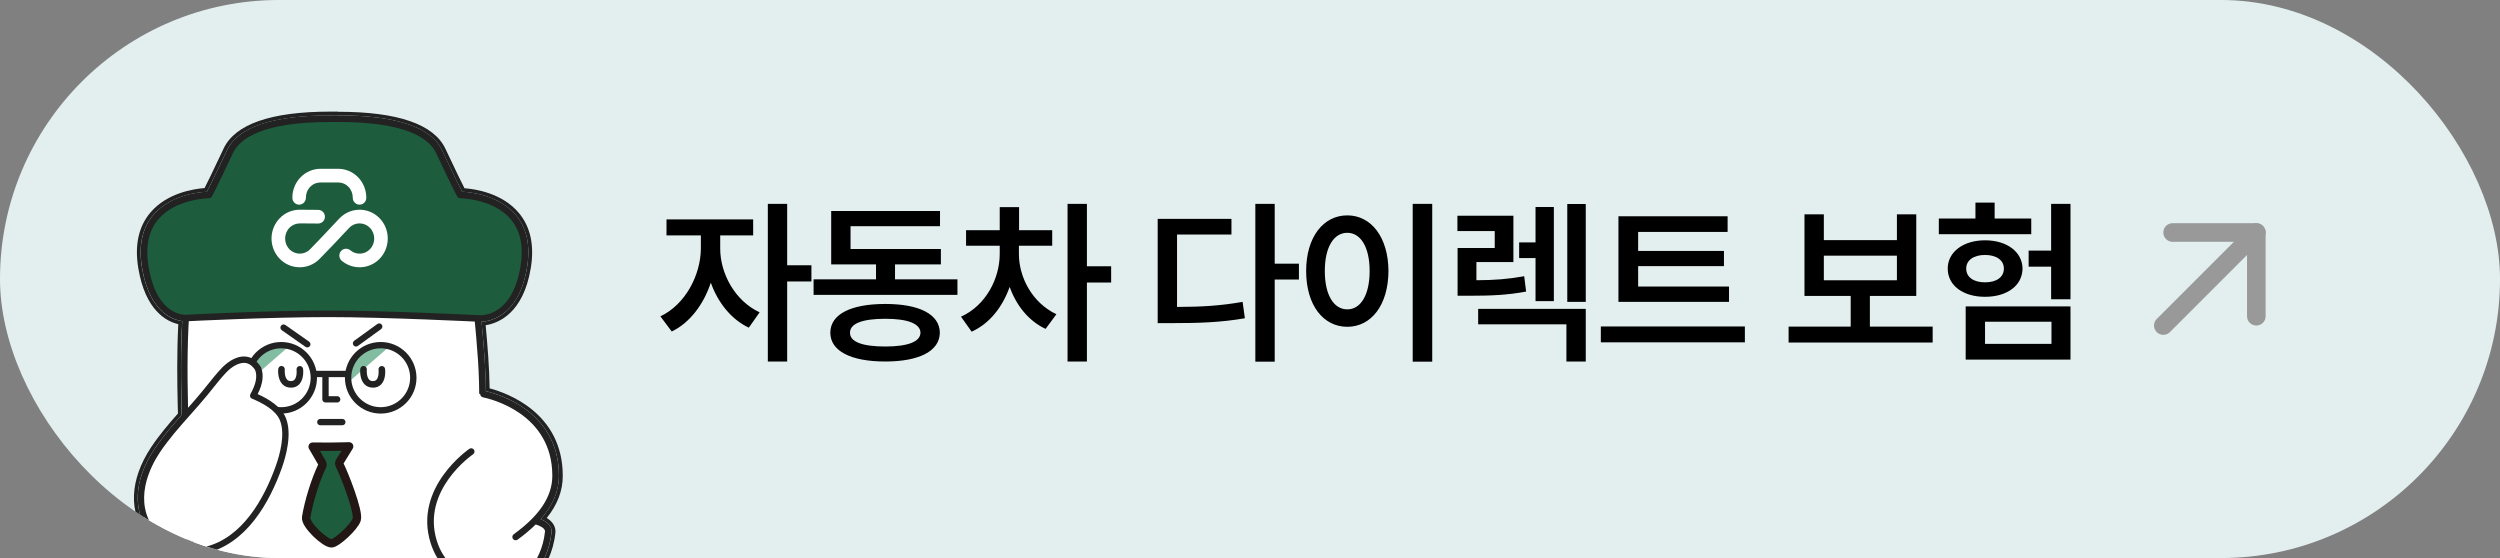 <svg width="224" height="50" viewBox="0 0 224 50" fill="none" xmlns="http://www.w3.org/2000/svg">
<rect x="0" y="0" width="224" height="50" fill="#808080" stroke="none"/>
<g clip-path="url(#clip0_226_652)">
<rect width="224" height="50" rx="25" fill="#E3EFEF"/>
<path d="M64.531 22.281C64.531 24.469 65.828 26.953 68.062 27.984L67.094 29.359C65.5 28.609 64.32 27.094 63.688 25.328C63.047 27.266 61.812 28.922 60.188 29.703L59.172 28.344C61.422 27.281 62.781 24.625 62.797 22.281V21.094H59.719V19.656H67.484V21.094H64.531V22.281ZM70.531 18.266V23.766H72.703V25.219H70.531V32.391H68.797V18.266H70.531ZM85.787 25.031V26.422H72.897V25.031H78.491V23.688H74.475V18.906H84.225V20.266H76.209V22.312H84.303V23.688H80.194V25.031H85.787ZM79.319 27.234C82.366 27.234 84.194 28.156 84.209 29.812C84.194 31.453 82.366 32.391 79.319 32.391C76.241 32.391 74.397 31.453 74.397 29.812C74.397 28.156 76.241 27.234 79.319 27.234ZM79.319 28.562C77.256 28.562 76.147 29 76.162 29.812C76.147 30.625 77.256 31.047 79.319 31.047C81.334 31.047 82.459 30.625 82.475 29.812C82.459 29 81.334 28.562 79.319 28.562ZM91.294 22.75C91.294 24.844 92.481 27.125 94.653 28.156L93.684 29.469C92.161 28.758 91.052 27.359 90.466 25.703C89.841 27.484 88.677 28.992 87.059 29.719L86.106 28.375C88.325 27.375 89.575 24.969 89.575 22.75V22.016H86.559V20.625H89.575V18.562H91.309V20.625H94.278V22.016H91.294V22.75ZM97.388 18.266V23.859H99.559V25.312H97.388V32.391H95.653V18.266H97.388ZM114.213 18.266V23.625H116.384V25.047H114.213V32.406H112.478V18.266H114.213ZM110.338 19.609V21.016H105.463V27.5C107.658 27.5 109.392 27.391 111.338 27.047L111.541 28.516C109.353 28.891 107.447 28.953 104.9 28.953H103.728V19.609H110.338ZM128.328 18.266V32.406H126.578V18.266H128.328ZM120.719 19.297C122.844 19.297 124.391 21.234 124.406 24.281C124.391 27.359 122.844 29.281 120.719 29.281C118.578 29.281 117.031 27.359 117.031 24.281C117.031 21.234 118.578 19.297 120.719 19.297ZM120.719 20.859C119.516 20.859 118.703 22.125 118.703 24.281C118.703 26.453 119.516 27.719 120.719 27.719C121.906 27.719 122.719 26.453 122.719 24.281C122.719 22.125 121.906 20.859 120.719 20.859ZM142.084 27.672V32.391H140.35V29.062H132.444V27.672H142.084ZM135.6 19.328V23.484H132.287V25.109C133.92 25.102 135.139 25.008 136.569 24.75L136.741 26.125C135.069 26.438 133.631 26.5 131.553 26.5H130.6V22.219H133.928V20.703H130.584V19.328H135.6ZM142.084 18.281V27.047H140.428V18.281H142.084ZM139.225 18.547V26.984H137.584V23.125H136.116V21.719H137.584V18.547H139.225ZM154.919 25.672V27.047H145.012V19.375H154.794V20.781H146.778V22.484H154.466V23.844H146.778V25.672H154.919ZM156.341 29.25V30.672H143.434V29.25H156.341ZM173.166 29.266V30.688H160.259V29.266H165.822V26.516H161.681V19.203H163.416V21.516H169.963V19.203H171.697V26.516H167.541V29.266H173.166ZM163.416 25.109H169.963V22.906H163.416V25.109ZM185.516 18.266V26.812H183.781V23.891H181.766V22.453H183.781V18.266H185.516ZM185.516 27.453V32.219H176.125V27.453H185.516ZM177.859 28.828V30.812H183.812V28.828H177.859ZM182 19.578V20.984H173.719V19.578H177V18.156H178.719V19.578H182ZM177.859 21.531C179.828 21.531 181.203 22.578 181.219 24.062C181.203 25.594 179.828 26.594 177.859 26.594C175.906 26.594 174.516 25.594 174.516 24.062C174.516 22.578 175.906 21.531 177.859 21.531ZM177.859 22.844C176.844 22.844 176.172 23.312 176.172 24.062C176.172 24.844 176.844 25.297 177.859 25.297C178.875 25.297 179.547 24.844 179.547 24.062C179.547 23.312 178.875 22.844 177.859 22.844Z" fill="black"/>
<g clip-path="url(#clip1_226_652)">
<path d="M202.167 20.833L193.833 29.167" stroke="#999999" stroke-width="1.667" stroke-linecap="round" stroke-linejoin="round"/>
<path d="M194.667 20.833H202.167V28.333" stroke="#999999" stroke-width="1.667" stroke-linecap="round" stroke-linejoin="round"/>
</g>
<path d="M30.093 26.445H16.801C16.489 29.602 16.479 32.9 16.553 36.128C16.635 39.684 16.777 43.243 16.994 46.793C17.211 50.308 17.445 53.848 18.204 57.295C18.333 57.875 18.465 58.455 18.621 59.031C18.621 59.031 17.465 59.787 17.777 61.075C18.089 62.364 18.753 63.031 22.133 62.987C24.913 62.95 28.503 62.974 29.69 62.987C29.69 62.987 29.761 62.987 29.89 62.987C30.019 62.987 30.09 62.987 30.09 62.987C31.276 62.974 34.867 62.95 37.646 62.987C41.026 63.031 41.691 62.364 42.003 61.075C42.315 59.787 41.159 59.031 41.159 59.031C41.311 58.458 41.447 57.875 41.576 57.295C42.335 53.848 42.569 50.308 42.786 46.793C43.006 43.24 43.145 39.684 43.227 36.128C43.301 32.9 42.894 29.558 42.627 26.445H30.09" fill="white"/>
<path d="M30.436 41.685C30.385 41.585 30.385 41.473 30.436 41.373L31.282 39.998C30.191 40.029 29.106 40.042 28.015 40.023L28.849 41.46C28.899 41.56 28.906 41.673 28.856 41.773C28.241 43.066 27.664 44.941 27.432 46.353C27.326 47.003 29.131 48.702 29.715 48.683C30.166 48.671 31.759 47.203 31.959 46.553C32.179 45.834 30.824 42.441 30.442 41.685" fill="#1D5D3E"/>
<path d="M30.436 41.685C30.385 41.585 30.385 41.473 30.436 41.373L31.282 39.998C30.191 40.029 29.106 40.042 28.015 40.023L28.849 41.46C28.899 41.56 28.906 41.673 28.856 41.773C28.241 43.066 27.664 44.941 27.432 46.353C27.326 47.003 29.131 48.702 29.715 48.683C30.166 48.671 31.759 47.203 31.959 46.553C32.179 45.834 30.824 42.441 30.442 41.685" stroke="#221714" stroke-width="0.756" stroke-linecap="round" stroke-linejoin="round"/>
<path d="M29.395 63.289V63.282C27.876 63.272 24.686 63.255 22.14 63.289C18.655 63.337 17.845 62.604 17.492 61.15C17.211 59.991 17.94 59.218 18.289 58.923C18.147 58.37 18.025 57.831 17.923 57.367C17.136 53.794 16.906 50.088 16.706 46.82C16.496 43.41 16.35 39.914 16.262 36.141C16.201 33.422 16.17 29.859 16.509 26.422L16.536 26.154H42.904L42.928 26.425C42.983 27.052 43.04 27.686 43.101 28.327C43.342 30.893 43.589 33.544 43.528 36.141C43.44 39.914 43.298 43.406 43.088 46.82C42.884 50.092 42.657 53.797 41.87 57.37C41.776 57.804 41.65 58.363 41.501 58.926C41.85 59.221 42.579 59.994 42.298 61.153C41.949 62.608 41.125 63.34 37.65 63.293C35.104 63.259 31.91 63.276 30.395 63.286L30.097 63.293H29.897H29.402L29.395 63.289ZM34.08 62.676C35.263 62.676 36.521 62.679 37.65 62.696C41.053 62.743 41.464 62.059 41.715 61.011C41.972 59.936 41.006 59.289 40.996 59.282L40.816 59.163L40.87 58.957C41.037 58.34 41.176 57.712 41.281 57.234C42.06 53.709 42.288 50.024 42.487 46.776C42.698 43.372 42.84 39.887 42.928 36.121C42.986 33.561 42.742 30.924 42.501 28.378C42.45 27.829 42.399 27.279 42.352 26.741H17.062C16.753 30.063 16.784 33.487 16.841 36.121C16.93 39.887 17.072 43.372 17.282 46.776C17.482 50.024 17.709 53.705 18.486 57.234C18.598 57.746 18.736 58.35 18.899 58.957L18.953 59.16L18.777 59.279C18.736 59.306 17.801 59.943 18.058 61.008C18.313 62.055 18.733 62.737 22.123 62.693C24.852 62.655 28.32 62.679 29.686 62.693H29.968H30.083C30.883 62.686 32.402 62.676 34.073 62.676" fill="#222222"/>
<path d="M41.23 17.469C41.23 17.469 40.982 17.089 39.338 13.587C37.864 10.444 31.171 10.634 29.934 10.634C28.697 10.634 22.083 10.444 20.605 13.587C18.96 17.089 18.713 17.469 18.713 17.469C18.713 17.469 11.956 17.486 13.011 23.9C13.824 28.849 16.747 28.49 16.747 28.49C16.747 28.49 23.981 28.117 29.449 28.117C34.589 28.117 42.932 28.534 42.932 28.534C42.932 28.534 46.115 28.849 46.929 23.9C47.983 17.486 41.227 17.469 41.227 17.469" fill="#1D5D3E"/>
<path d="M43.016 28.832C42.949 28.832 42.911 28.832 42.904 28.829C42.837 28.829 34.528 28.412 29.453 28.412C24.052 28.412 16.834 28.781 16.763 28.785C16.75 28.785 13.57 29.117 12.722 23.947C12.404 22.008 12.743 20.431 13.733 19.262C15.261 17.455 17.838 17.207 18.54 17.174C18.696 16.882 19.147 15.994 20.34 13.458C21.33 11.356 24.493 10.319 29.737 10.336H29.937H30.137C35.426 10.315 38.623 11.356 39.609 13.458C40.799 15.99 41.253 16.882 41.409 17.174C42.111 17.207 44.688 17.455 46.217 19.262C47.206 20.431 47.545 22.008 47.227 23.947C46.464 28.581 43.616 28.829 43.02 28.829M29.453 27.822C34.541 27.822 42.867 28.235 42.949 28.239C43.084 28.252 45.881 28.446 46.64 23.852C46.928 22.093 46.633 20.679 45.762 19.648C44.193 17.794 41.26 17.767 41.23 17.767C41.131 17.767 41.036 17.716 40.982 17.631C40.955 17.59 40.681 17.136 39.074 13.716C38.467 12.424 36.416 10.895 30.141 10.932H29.937H29.734C23.52 10.905 21.482 12.427 20.875 13.716C19.269 17.136 18.991 17.59 18.967 17.631C18.913 17.716 18.821 17.767 18.719 17.767C18.689 17.767 15.75 17.801 14.184 19.652C13.312 20.682 13.017 22.096 13.305 23.855C14.065 28.469 16.689 28.201 16.712 28.198C16.807 28.191 24.038 27.822 29.453 27.822Z" fill="#222222"/>
<path fill-rule="evenodd" clip-rule="evenodd" d="M30.297 16.347H28.72C28.385 16.347 28.052 16.475 27.795 16.74C27.534 17.008 27.405 17.36 27.408 17.716C27.412 18.055 27.144 18.333 26.808 18.337C26.473 18.34 26.201 18.069 26.198 17.73C26.191 17.065 26.435 16.394 26.934 15.882C27.425 15.377 28.073 15.123 28.72 15.123H30.297C30.944 15.123 31.592 15.377 32.083 15.882C32.581 16.394 32.825 17.065 32.819 17.73C32.819 18.069 32.544 18.34 32.209 18.337C31.873 18.333 31.605 18.055 31.608 17.716C31.608 17.36 31.483 17.008 31.222 16.74C30.964 16.475 30.632 16.347 30.297 16.347ZM26.859 20.018C26.524 20.018 26.191 20.15 25.934 20.411C25.418 20.94 25.418 21.804 25.934 22.333C26.446 22.859 27.273 22.859 27.785 22.333C27.968 22.143 28.31 21.791 28.605 21.482C28.754 21.33 28.89 21.187 28.988 21.082C29.025 21.045 29.056 21.011 29.083 20.984C29.086 20.977 29.093 20.971 29.1 20.967L29.141 20.923C29.168 20.896 29.208 20.852 29.253 20.801C29.347 20.699 29.48 20.56 29.622 20.408C29.903 20.106 30.239 19.75 30.432 19.55C30.971 18.997 31.697 18.747 32.405 18.797C32.988 18.842 33.561 19.092 34.009 19.55C34.988 20.557 34.988 22.184 34.009 23.191C33.1 24.12 31.673 24.194 30.683 23.415C30.663 23.401 30.646 23.384 30.625 23.371C30.368 23.157 30.331 22.771 30.544 22.509C30.758 22.248 31.137 22.211 31.395 22.428C31.405 22.438 31.415 22.445 31.425 22.452C31.937 22.855 32.676 22.818 33.144 22.333C33.66 21.804 33.66 20.94 33.144 20.411C32.91 20.171 32.615 20.042 32.314 20.021C31.948 19.994 31.575 20.123 31.293 20.411C31.11 20.598 30.785 20.943 30.5 21.248C30.358 21.401 30.229 21.54 30.134 21.642C30.086 21.693 30.049 21.733 30.022 21.76L30.015 21.767L29.971 21.815C29.944 21.845 29.903 21.886 29.852 21.937C29.754 22.038 29.619 22.181 29.47 22.333C29.174 22.638 28.832 22.998 28.642 23.191C27.656 24.201 26.052 24.201 25.066 23.191C24.083 22.184 24.083 20.557 25.066 19.55C25.557 19.045 26.205 18.791 26.852 18.791C27.103 18.791 27.402 18.794 27.693 18.797H27.697C27.988 18.801 28.273 18.804 28.507 18.804C28.842 18.804 29.113 19.079 29.113 19.418C29.113 19.757 28.842 20.028 28.507 20.028C28.266 20.028 27.974 20.025 27.686 20.021H27.676C27.381 20.018 27.093 20.015 26.852 20.015" fill="white"/>
<path d="M25.198 30.927C23.584 30.927 22.276 32.236 22.276 33.849C22.276 33.954 22.296 34.053 22.306 34.154L25.899 31.022C25.672 30.964 25.442 30.927 25.198 30.927Z" fill="#83BDA1"/>
<path d="M34.216 30.927C32.602 30.927 31.294 32.236 31.294 33.849C31.294 33.954 31.314 34.053 31.324 34.154L34.917 31.022C34.69 30.964 34.46 30.927 34.216 30.927Z" fill="#83BDA1"/>
<path d="M25.198 37.057C23.428 37.057 21.991 35.619 21.991 33.85C21.991 32.08 23.428 30.643 25.198 30.643C26.968 30.643 28.402 32.08 28.402 33.85C28.402 35.619 26.964 37.057 25.198 37.057ZM25.198 31.209C23.744 31.209 22.557 32.392 22.557 33.846C22.557 35.301 23.74 36.484 25.198 36.484C26.656 36.484 27.835 35.301 27.835 33.846C27.835 32.392 26.652 31.209 25.198 31.209Z" fill="#222222"/>
<path d="M34.111 37.057C32.341 37.057 30.904 35.619 30.904 33.85C30.904 32.08 32.341 30.643 34.111 30.643C35.88 30.643 37.318 32.08 37.318 33.85C37.318 35.619 35.88 37.057 34.111 37.057ZM34.111 31.209C32.656 31.209 31.473 32.392 31.473 33.846C31.473 35.301 32.656 36.484 34.111 36.484C35.565 36.484 36.748 35.301 36.748 33.846C36.748 32.392 35.565 31.209 34.111 31.209Z" fill="#222222"/>
<path d="M31.131 33.792H28.154C27.998 33.792 27.869 33.663 27.869 33.507C27.869 33.352 27.995 33.223 28.154 33.223H31.131C31.287 33.223 31.415 33.348 31.415 33.507C31.415 33.667 31.287 33.792 31.131 33.792Z" fill="#222222"/>
<path d="M27.534 31.127C27.476 31.127 27.422 31.11 27.371 31.076L25.246 29.588C25.117 29.497 25.086 29.32 25.174 29.191C25.263 29.063 25.442 29.032 25.571 29.12L27.697 30.612C27.826 30.703 27.856 30.88 27.768 31.005C27.714 31.083 27.626 31.127 27.534 31.127Z" fill="#222222"/>
<path d="M31.9 31.05C31.812 31.05 31.724 31.009 31.67 30.931C31.578 30.805 31.605 30.626 31.734 30.534L33.812 29.029C33.941 28.938 34.117 28.965 34.209 29.093C34.3 29.219 34.273 29.399 34.144 29.49L32.066 30.995C32.015 31.033 31.958 31.05 31.9 31.05Z" fill="#222222"/>
<path d="M30.209 36.063H29.165C29.009 36.063 28.88 35.934 28.88 35.778V33.534C28.88 33.378 29.009 33.249 29.165 33.249C29.32 33.249 29.449 33.378 29.449 33.534V35.497H30.212C30.368 35.497 30.497 35.622 30.497 35.782C30.497 35.941 30.368 36.066 30.212 36.066" fill="#222222"/>
<path d="M30.672 38.104H28.7C28.544 38.104 28.415 37.975 28.415 37.819C28.415 37.664 28.541 37.535 28.7 37.535H30.672C30.828 37.535 30.957 37.66 30.957 37.819C30.957 37.979 30.828 38.104 30.672 38.104Z" fill="#222222"/>
<path d="M26.062 34.734C25.747 34.734 25.48 34.623 25.283 34.406C24.856 33.934 24.92 33.145 24.93 33.057C24.947 32.894 25.086 32.775 25.252 32.792C25.415 32.809 25.534 32.952 25.517 33.114C25.5 33.284 25.507 33.775 25.72 34.009C25.805 34.101 25.913 34.145 26.062 34.145C26.256 34.145 26.344 34.07 26.395 34.012C26.601 33.779 26.591 33.28 26.571 33.124C26.55 32.962 26.666 32.816 26.828 32.796C26.994 32.779 27.137 32.891 27.157 33.05C27.167 33.138 27.255 33.931 26.838 34.406C26.649 34.623 26.381 34.738 26.066 34.738" fill="#222222"/>
<path d="M33.412 34.734C33.097 34.734 32.826 34.619 32.632 34.406C32.205 33.934 32.27 33.145 32.28 33.057C32.297 32.894 32.439 32.775 32.602 32.792C32.765 32.809 32.883 32.952 32.866 33.114C32.849 33.284 32.856 33.775 33.07 34.009C33.154 34.101 33.263 34.145 33.412 34.145C33.605 34.145 33.693 34.07 33.741 34.016C33.947 33.785 33.937 33.294 33.917 33.124C33.897 32.962 34.012 32.816 34.175 32.796C34.334 32.779 34.483 32.891 34.503 33.05C34.513 33.138 34.602 33.931 34.185 34.406C33.995 34.623 33.727 34.738 33.412 34.738" fill="#222222"/>
<path d="M23.11 33.012C23.442 33.799 23.106 34.717 22.682 35.456C23.635 35.85 24.923 36.538 25.337 37.545C25.856 38.809 25.412 40.63 24.977 41.85C23.866 44.962 21.835 48.522 18.343 49.305C16.641 49.685 14.838 49.149 13.736 47.769C11.905 45.481 12.57 42.664 14.065 40.413C15.322 38.518 16.94 36.958 18.37 35.209C18.923 34.534 19.445 33.833 20.048 33.199C20.879 32.324 22.225 31.636 23.113 33.016" fill="white"/>
<path d="M17.255 49.705C15.791 49.705 14.421 49.078 13.516 47.943C11.851 45.861 11.963 43.057 13.831 40.25C14.662 39.003 15.652 37.888 16.611 36.809C17.123 36.233 17.655 35.636 18.154 35.026C18.303 34.843 18.452 34.66 18.598 34.474C18.991 33.982 19.398 33.47 19.845 32.999C20.171 32.653 21.032 31.857 22.012 31.948C22.547 31.999 22.998 32.304 23.354 32.853C23.364 32.867 23.371 32.88 23.378 32.897C23.659 33.565 23.561 34.375 23.086 35.311C24.069 35.748 25.202 36.447 25.605 37.43C26.188 38.854 25.632 40.864 25.249 41.939C24.168 44.966 22.103 48.746 18.408 49.573C18.021 49.658 17.638 49.702 17.259 49.702M21.856 32.514C21.371 32.514 20.778 32.836 20.252 33.392C19.822 33.846 19.425 34.345 19.038 34.83C18.889 35.016 18.74 35.203 18.591 35.386C18.086 36.003 17.55 36.606 17.035 37.186C16.089 38.25 15.109 39.352 14.303 40.566C13.489 41.789 11.824 44.925 13.957 47.59C14.96 48.848 16.618 49.397 18.279 49.024C21.72 48.254 23.676 44.644 24.71 41.752C25.066 40.755 25.588 38.898 25.076 37.65C24.707 36.748 23.514 36.101 22.574 35.718C22.5 35.687 22.439 35.626 22.415 35.548C22.391 35.47 22.395 35.386 22.435 35.314C22.937 34.433 23.079 33.704 22.856 33.145C22.602 32.762 22.296 32.548 21.951 32.517C21.92 32.517 21.886 32.514 21.856 32.514Z" fill="#222222"/>
<path d="M42.128 35.131C42.128 35.131 38.002 45.068 38.548 48.42C39.094 51.773 43.108 52.96 45.047 52.733C46.63 52.55 48.793 51.19 49.244 47.932C49.322 47.383 48.362 46.847 47.922 46.675C49.179 45.597 49.932 42.644 49.647 40.969C48.806 36.016 43.403 35.389 42.128 35.131Z" fill="white"/>
<path d="M46.203 48.407C46.112 48.407 46.02 48.366 45.962 48.285C45.867 48.152 45.895 47.969 46.027 47.871C48.356 46.186 49.488 44.471 49.488 42.626C49.488 37.019 43.901 35.728 43.264 35.599C43.105 35.565 42.999 35.412 43.033 35.25C43.067 35.09 43.22 34.985 43.383 35.019C44.067 35.158 50.081 36.548 50.081 42.626C50.081 44.674 48.868 46.545 46.376 48.352C46.325 48.39 46.264 48.407 46.203 48.407Z" fill="#222222"/>
<path d="M45.088 53.014C43.634 53.014 39.752 52.397 38.579 48.641C37.026 43.667 42.006 40.247 42.057 40.213C42.193 40.121 42.376 40.159 42.467 40.294C42.559 40.43 42.522 40.613 42.386 40.705C42.339 40.735 37.721 43.915 39.142 48.464C40.338 52.305 44.796 52.509 45.427 52.404C46.424 52.244 48.519 50.627 48.831 47.63C48.864 47.298 48.237 47.061 48.068 47.017C47.908 46.976 47.817 46.813 47.858 46.654C47.898 46.495 48.065 46.403 48.22 46.444C48.698 46.573 49.492 46.98 49.417 47.691C49.065 51.048 46.705 52.797 45.519 52.987C45.424 53.004 45.271 53.014 45.081 53.014" fill="#222222"/>
<path d="M30.29 10.339C35.484 10.339 38.627 11.38 39.606 13.465C40.796 15.997 41.251 16.889 41.407 17.18C42.108 17.214 44.685 17.462 46.214 19.265C47.204 20.435 47.543 22.011 47.224 23.95C46.505 28.313 43.942 28.788 43.146 28.829C43.336 30.88 43.519 32.975 43.532 35.049C44.671 35.31 50.082 36.86 50.082 42.626C50.082 43.989 49.539 45.277 48.444 46.518C48.912 46.694 49.485 47.081 49.424 47.694C49.072 51.051 46.712 52.8 45.526 52.99C45.431 53.007 45.281 53.017 45.088 53.017C44.529 53.017 43.61 52.922 42.627 52.597C42.451 54.18 42.217 55.783 41.868 57.363C41.773 57.797 41.647 58.356 41.498 58.919C41.847 59.214 42.573 59.987 42.295 61.146C41.956 62.553 41.173 63.286 37.966 63.286C37.861 63.286 37.755 63.286 37.647 63.286C36.518 63.272 35.264 63.265 34.081 63.265C32.599 63.265 31.236 63.272 30.389 63.279L30.09 63.286H29.887H29.392V63.279C28.548 63.272 27.182 63.265 25.697 63.265C24.517 63.265 23.263 63.269 22.134 63.286C22.029 63.286 21.93 63.286 21.829 63.286C18.598 63.286 17.825 62.557 17.486 61.146C17.205 59.987 17.933 59.214 18.283 58.919C18.14 58.367 18.018 57.828 17.916 57.363C17.35 54.804 17.076 52.176 16.889 49.688C15.564 49.593 14.343 48.986 13.509 47.945C11.845 45.864 11.957 43.06 13.825 40.253C14.56 39.145 15.425 38.145 16.279 37.178C16.269 36.833 16.262 36.487 16.252 36.138C16.204 34.036 16.177 31.432 16.323 28.771C15.421 28.656 13.374 27.947 12.716 23.954C12.397 22.015 12.736 20.438 13.726 19.268C15.255 17.462 17.832 17.214 18.534 17.184C18.689 16.892 19.14 16.004 20.334 13.468C21.313 11.38 24.439 10.346 29.619 10.346C29.656 10.346 29.694 10.346 29.731 10.346H29.931H30.131C30.182 10.346 30.236 10.346 30.287 10.346M30.29 10H30.131H29.931H29.734H29.622C24.293 10 21.066 11.115 20.032 13.319C19.008 15.495 18.534 16.455 18.327 16.851C17.367 16.923 14.967 17.282 13.476 19.045C12.418 20.292 12.052 21.96 12.387 24.001C13.018 27.828 14.92 28.802 15.974 29.046C15.842 31.68 15.876 34.209 15.92 36.141C15.927 36.446 15.933 36.748 15.944 37.05C15.127 37.975 14.275 38.968 13.547 40.063C11.594 43.003 11.486 45.949 13.248 48.156C14.069 49.183 15.242 49.827 16.574 49.996C16.737 52.098 17.001 54.787 17.588 57.438C17.676 57.844 17.784 58.319 17.906 58.807C17.493 59.211 16.876 60.045 17.16 61.228C17.594 63.021 18.774 63.628 21.832 63.628C21.934 63.628 22.035 63.628 22.141 63.628C23.141 63.614 24.337 63.608 25.697 63.608C26.985 63.608 28.185 63.614 29.053 63.621L29.395 63.631H29.89H30.087H30.389H30.728V63.625C31.596 63.618 32.799 63.614 34.081 63.614C35.443 63.614 36.643 63.621 37.644 63.635C37.752 63.635 37.864 63.635 37.969 63.635C40.979 63.635 42.2 63.008 42.627 61.235C42.912 60.051 42.295 59.218 41.881 58.814C42.007 58.312 42.118 57.824 42.2 57.444C42.491 56.126 42.725 54.681 42.919 53.047C43.932 53.329 44.756 53.363 45.092 53.363C45.288 53.363 45.458 53.353 45.583 53.332C46.858 53.126 49.394 51.275 49.763 47.739C49.817 47.213 49.533 46.739 48.987 46.413C49.953 45.21 50.424 43.969 50.424 42.636C50.424 36.975 45.427 35.209 43.871 34.795C43.844 32.917 43.691 31.046 43.515 29.14C44.607 28.971 46.885 28.117 47.559 24.015C47.895 21.974 47.529 20.306 46.471 19.058C44.98 17.296 42.576 16.936 41.617 16.865C41.396 16.438 40.918 15.472 39.911 13.332C38.877 11.129 35.64 10.014 30.29 10.014" fill="#222222"/>
</g>
<defs>
<clipPath id="clip0_226_652">
<rect width="224" height="50" rx="25" fill="white"/>
</clipPath>
<clipPath id="clip1_226_652">
<rect width="20" height="20" fill="white" transform="matrix(-1 0 0 1 208 15)"/>
</clipPath>
</defs>
</svg>
